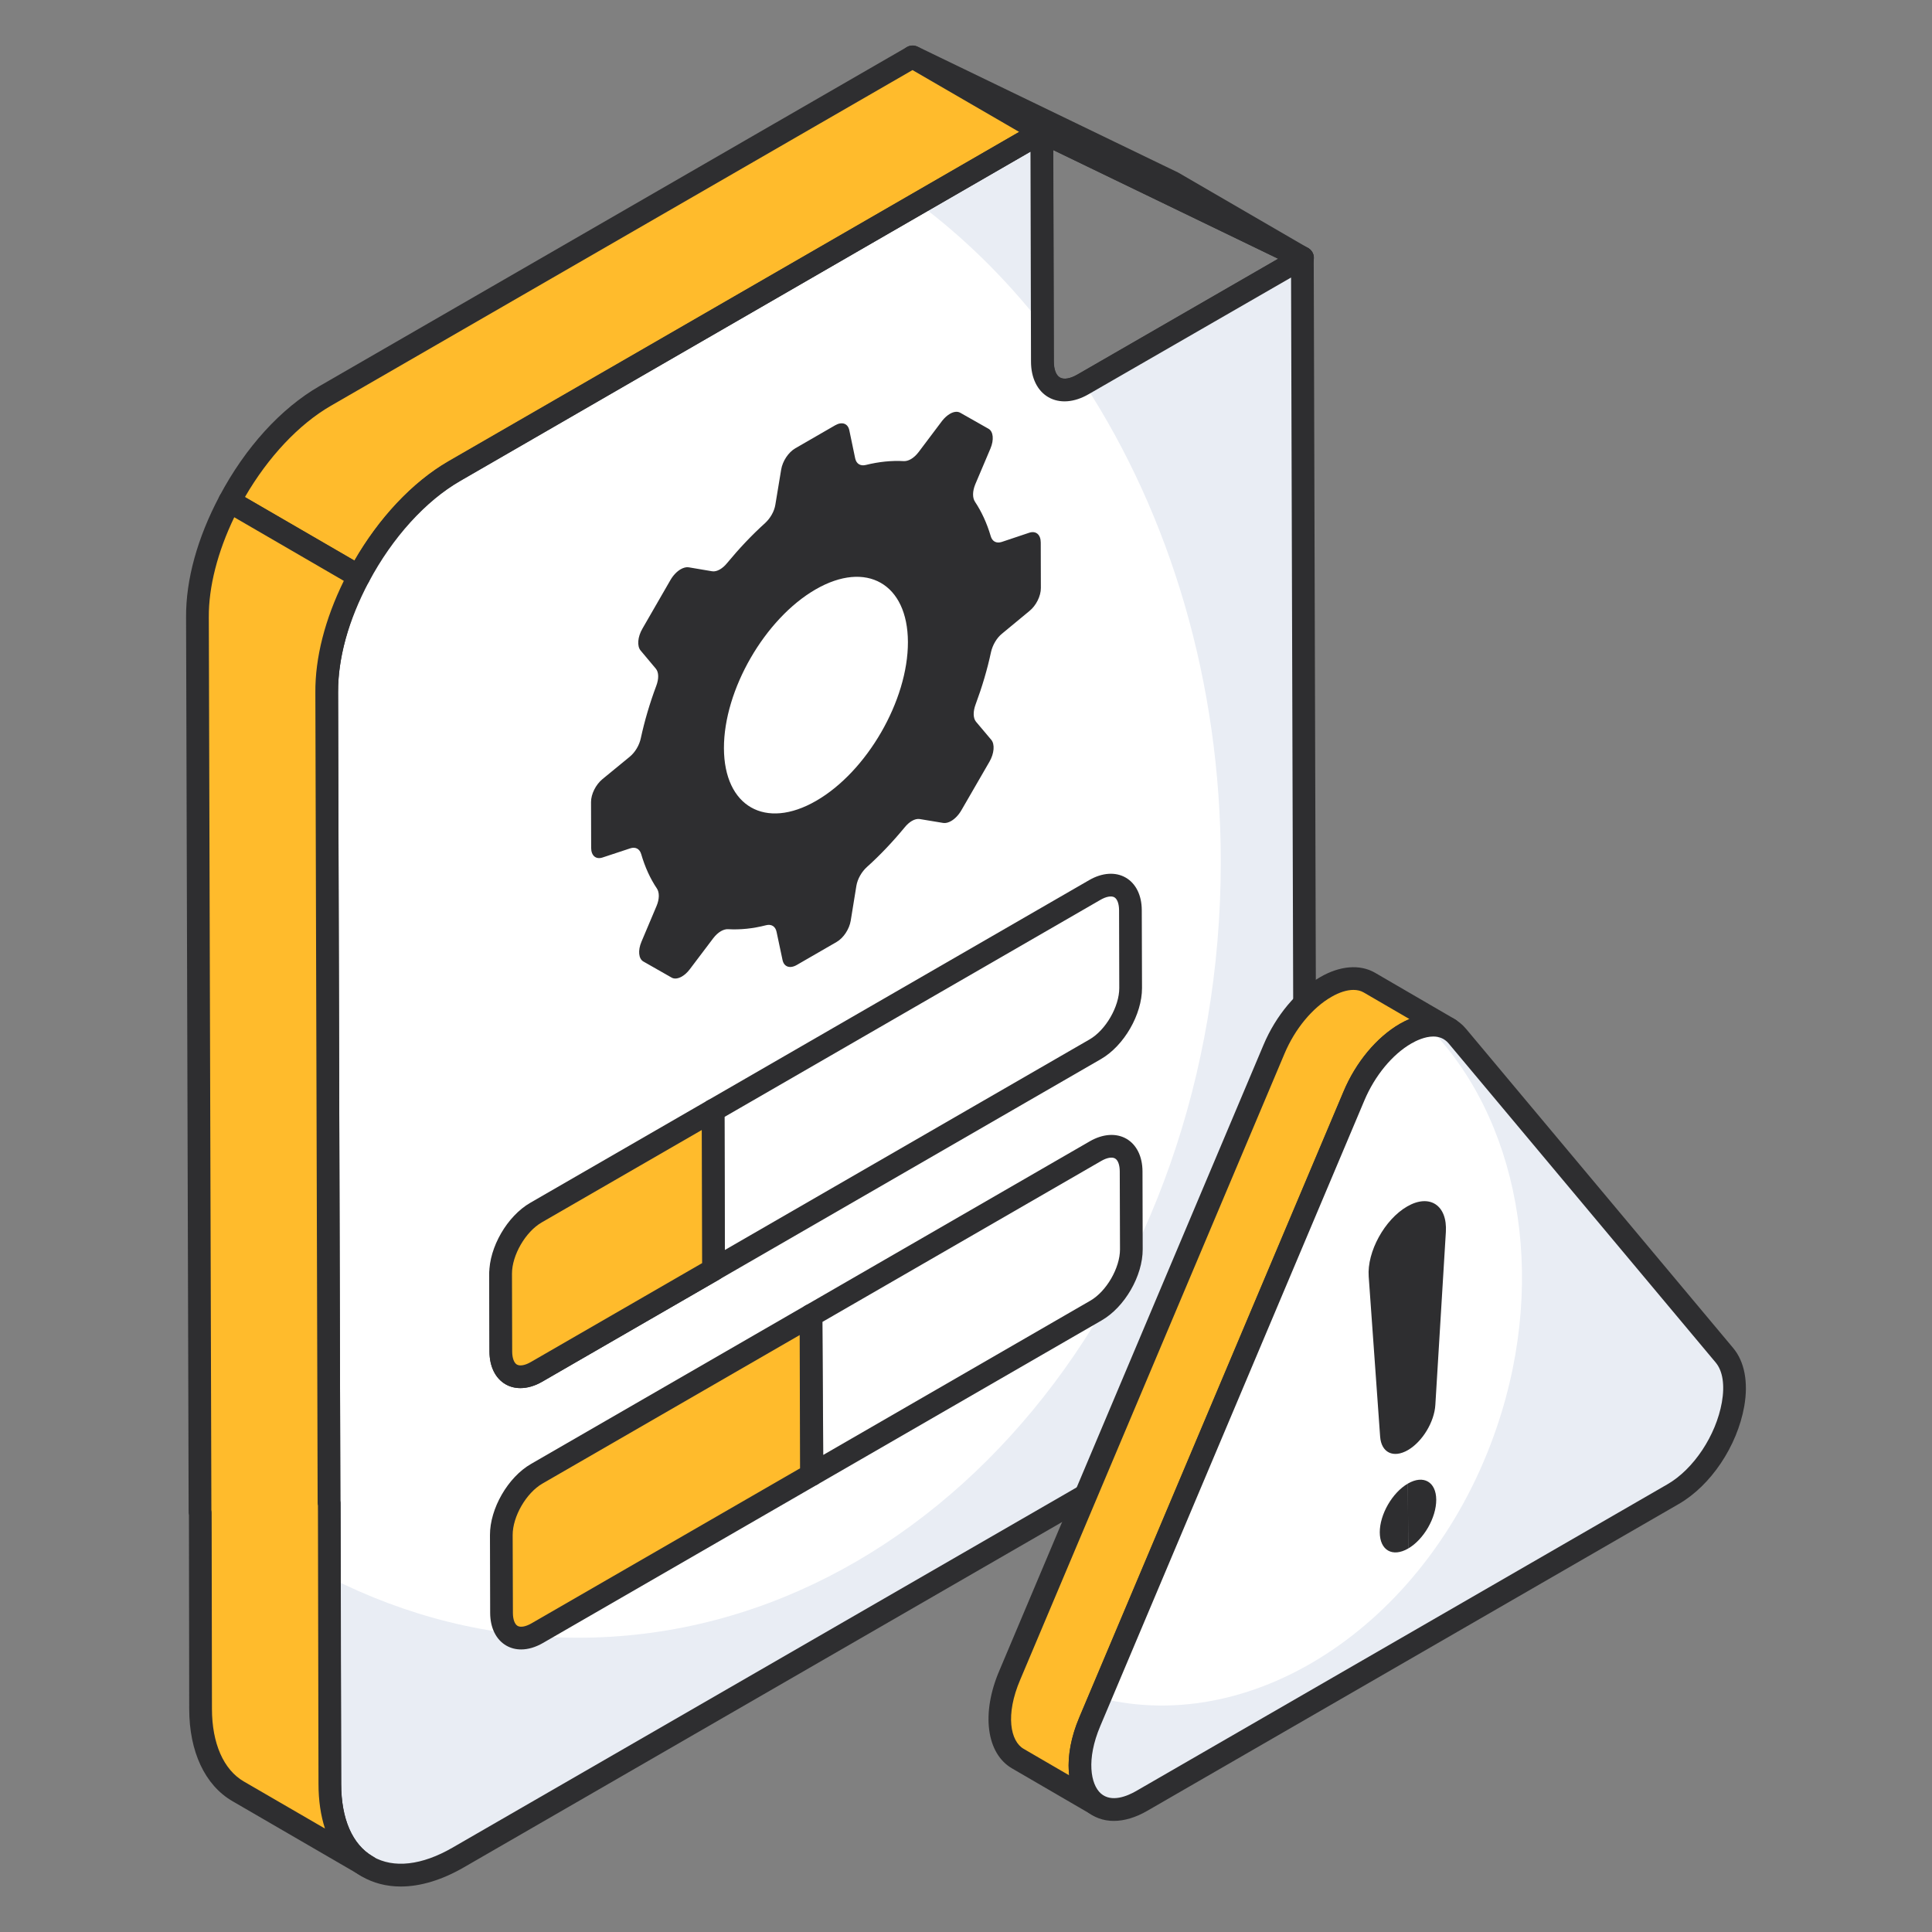 <svg width="48" height="48" viewBox="0 0 48 48" fill="none" xmlns="http://www.w3.org/2000/svg">
<rect x="0" y="0" width="48" height="48" fill="#808080" stroke="none"/>
<path d="M32.359 6.689C32.319 6.689 32.276 6.68 32.237 6.661L25.762 3.532C25.755 3.529 25.748 3.526 25.742 3.522L22.532 1.656C22.401 1.58 22.353 1.414 22.425 1.28C22.495 1.146 22.661 1.093 22.797 1.158L29.272 4.287L32.502 6.163C32.633 6.239 32.68 6.405 32.609 6.539C32.559 6.635 32.461 6.689 32.359 6.689Z" fill="#2E2E30"/>
<path d="M26.457 9.972C26.311 9.972 26.175 9.938 26.054 9.868C25.779 9.71 25.62 9.387 25.619 8.982L25.602 3.279C25.602 3.182 25.652 3.091 25.735 3.039C25.817 2.987 25.92 2.982 26.008 3.024L32.483 6.152C32.578 6.198 32.639 6.292 32.643 6.396C32.647 6.501 32.592 6.599 32.502 6.651L27.054 9.796C26.851 9.913 26.647 9.972 26.457 9.972ZM26.169 3.729L26.183 8.981C26.184 9.178 26.239 9.323 26.336 9.379C26.435 9.435 26.594 9.41 26.771 9.307L31.757 6.429L26.169 3.729Z" fill="#2E2E30"/>
<path d="M25.884 3.278L25.9 8.981C25.901 9.616 26.354 9.874 26.911 9.552L32.359 6.406L32.427 30.333C32.433 32.355 31.012 34.821 29.253 35.837L11.387 46.151C9.628 47.167 8.198 46.347 8.192 44.325L8.115 17.202C8.11 15.18 9.53 12.72 11.289 11.704L25.884 3.278Z" fill="white"/>
<path d="M22.811 5.05L25.881 3.278L25.895 8.078C24.985 6.92 23.947 5.897 22.811 5.05Z" fill="#E9EDF4"/>
<path d="M32.426 30.334C32.433 32.353 31.014 34.823 29.25 35.84L11.384 46.152C9.627 47.169 8.201 46.35 8.194 44.324L8.18 39.185C10.085 40.153 12.168 40.689 14.363 40.689C23.186 40.689 30.33 32.056 30.33 21.412C30.33 16.937 29.066 12.807 26.942 9.539L32.362 6.405L32.426 30.334Z" fill="#E9EDF4"/>
<path d="M11.292 11.706L25.882 3.278L22.67 1.415L8.08 9.836C7.128 10.384 6.285 11.359 5.704 12.454L8.917 14.318C9.498 13.226 10.34 12.254 11.292 11.706Z" fill="#FFBB2C"/>
<path d="M8.919 14.601C8.869 14.601 8.82 14.588 8.777 14.563L5.564 12.698C5.432 12.621 5.385 12.455 5.456 12.321C6.096 11.114 6.979 10.145 7.94 9.591L22.53 1.17C22.617 1.119 22.725 1.119 22.813 1.17L26.025 3.034C26.112 3.084 26.166 3.177 26.166 3.278C26.166 3.379 26.112 3.472 26.025 3.522L11.434 11.951C10.576 12.445 9.75 13.356 9.168 14.45C9.132 14.518 9.07 14.569 8.996 14.59C8.971 14.597 8.944 14.601 8.919 14.601ZM6.086 12.348L8.811 13.929C9.436 12.845 10.26 11.976 11.152 11.462L25.32 3.277L22.671 1.741L8.223 10.08C7.427 10.539 6.659 11.357 6.086 12.348Z" fill="#2E2E30"/>
<path d="M9.956 46.87C9.604 46.87 9.275 46.786 8.983 46.617C8.292 46.219 7.912 45.406 7.912 44.328L7.834 17.202C7.826 15.094 9.311 12.517 11.144 11.457L25.742 3.036C25.829 2.985 25.937 2.985 26.024 3.036C26.111 3.086 26.165 3.179 26.166 3.28L26.18 8.983C26.18 9.181 26.234 9.324 26.329 9.379C26.427 9.435 26.586 9.409 26.765 9.305L32.215 6.163C32.303 6.113 32.41 6.113 32.497 6.163C32.584 6.213 32.638 6.306 32.639 6.407L32.709 30.329C32.716 32.438 31.228 35.018 29.392 36.08L11.526 46.393C10.978 46.71 10.444 46.87 9.956 46.87ZM25.602 3.769L11.427 11.947C9.75 12.916 8.392 15.273 8.399 17.2L8.476 44.327C8.476 45.195 8.756 45.835 9.265 46.128C9.779 46.424 10.481 46.345 11.243 45.904L29.109 35.592C30.789 34.62 32.151 32.26 32.145 30.331L32.076 6.895L27.048 9.793C26.691 10.001 26.327 10.029 26.048 9.869C25.773 9.711 25.615 9.388 25.615 8.984L25.602 3.769Z" fill="#2E2E30"/>
<path d="M9.126 46.368L5.914 44.504C5.342 44.173 4.982 43.46 4.982 42.457L4.975 37.58H4.968L4.904 15.337C4.897 14.405 5.208 13.389 5.702 12.457L8.914 14.321C8.42 15.252 8.109 16.269 8.116 17.208L8.173 37.347H8.18L8.194 44.321C8.194 45.33 8.547 46.036 9.126 46.368Z" fill="#FFBB2C"/>
<path d="M9.126 46.65C9.079 46.65 9.03 46.638 8.986 46.613C8.98 46.609 8.975 46.606 8.969 46.603L5.773 44.748C5.092 44.353 4.701 43.518 4.701 42.457L4.694 37.641C4.689 37.621 4.687 37.601 4.687 37.58L4.623 15.338C4.616 14.405 4.903 13.363 5.454 12.325C5.49 12.257 5.552 12.207 5.626 12.185C5.7 12.165 5.779 12.174 5.845 12.213L9.057 14.076C9.188 14.152 9.236 14.319 9.165 14.453C8.658 15.408 8.393 16.36 8.4 17.206L8.456 37.285C8.461 37.304 8.463 37.325 8.463 37.346L8.477 44.32C8.477 45.184 8.753 45.821 9.255 46.116L9.268 46.123C9.403 46.202 9.449 46.374 9.371 46.509C9.319 46.599 9.224 46.65 9.126 46.65ZM5.252 37.517C5.256 37.538 5.258 37.558 5.258 37.579L5.266 42.457C5.266 43.311 5.554 43.968 6.057 44.26L8.074 45.43C7.968 45.105 7.913 44.732 7.913 44.321L7.899 37.408C7.894 37.388 7.892 37.368 7.892 37.347L7.835 17.208C7.828 16.344 8.072 15.388 8.542 14.431L5.82 12.851C5.406 13.71 5.182 14.583 5.188 15.335L5.252 37.517Z" fill="#2E2E30"/>
<path d="M25.57 13.236C25.737 13.18 25.856 13.281 25.857 13.476L25.86 14.61C25.861 14.807 25.743 15.045 25.576 15.18L24.894 15.744C24.761 15.851 24.661 16.028 24.622 16.198C24.53 16.631 24.399 17.07 24.238 17.503C24.173 17.677 24.175 17.839 24.247 17.929L24.628 18.381C24.72 18.491 24.701 18.719 24.583 18.924L23.884 20.133C23.815 20.251 23.724 20.345 23.631 20.398C23.564 20.437 23.495 20.455 23.435 20.446L22.85 20.349C22.791 20.34 22.724 20.356 22.657 20.395C22.595 20.431 22.532 20.486 22.475 20.557C22.182 20.912 21.867 21.246 21.539 21.54C21.407 21.659 21.306 21.836 21.277 22.005C21.237 22.249 21.18 22.607 21.136 22.874C21.101 23.084 20.956 23.305 20.785 23.403L19.795 23.975C19.624 24.073 19.478 24.021 19.442 23.852L19.294 23.154C19.267 23.016 19.165 22.953 19.033 22.987C18.704 23.072 18.389 23.102 18.095 23.086C18.037 23.081 17.974 23.099 17.911 23.135C17.844 23.174 17.777 23.235 17.718 23.313L17.136 24.083C17.076 24.162 17.008 24.223 16.94 24.262C16.847 24.315 16.755 24.328 16.686 24.288L15.984 23.888C15.865 23.82 15.845 23.615 15.936 23.399L16.311 22.511C16.385 22.337 16.386 22.172 16.32 22.074C16.155 21.829 16.024 21.542 15.93 21.219C15.892 21.09 15.789 21.032 15.655 21.078L14.974 21.303C14.806 21.361 14.687 21.26 14.687 21.064L14.684 19.927C14.683 19.732 14.801 19.494 14.968 19.357L15.648 18.799C15.782 18.688 15.885 18.512 15.921 18.339C16.014 17.91 16.143 17.471 16.305 17.039C16.371 16.864 16.369 16.702 16.294 16.613L15.915 16.161C15.823 16.05 15.842 15.823 15.961 15.618L16.658 14.409C16.727 14.29 16.819 14.196 16.913 14.142C16.98 14.104 17.048 14.086 17.107 14.094L17.692 14.193C17.751 14.203 17.818 14.186 17.886 14.147C17.949 14.111 18.012 14.055 18.069 13.984C18.362 13.63 18.676 13.296 19.005 12.999C19.137 12.878 19.238 12.706 19.264 12.536C19.305 12.291 19.362 11.935 19.408 11.667C19.442 11.457 19.588 11.237 19.759 11.138L20.748 10.567C20.92 10.468 21.066 10.52 21.101 10.69L21.247 11.389C21.277 11.526 21.378 11.584 21.511 11.552C21.84 11.47 22.155 11.44 22.449 11.456C22.506 11.46 22.569 11.443 22.632 11.407C22.699 11.368 22.765 11.308 22.824 11.23L23.406 10.457C23.466 10.38 23.534 10.32 23.601 10.281C23.694 10.227 23.786 10.215 23.856 10.254L24.56 10.653C24.679 10.721 24.699 10.926 24.608 11.142L24.231 12.031C24.159 12.205 24.158 12.369 24.224 12.467C24.386 12.711 24.52 12.999 24.614 13.32C24.651 13.451 24.755 13.508 24.889 13.464L25.57 13.236ZM20.278 19.896C21.54 19.168 22.561 17.401 22.557 15.951C22.553 14.501 21.525 13.915 20.263 14.644C19.002 15.373 17.982 17.14 17.986 18.59C17.991 20.04 19.017 20.625 20.278 19.896Z" fill="#2E2E30"/>
<path d="M20.175 36.916C20.126 36.916 20.078 36.904 20.034 36.879C19.947 36.829 19.893 36.736 19.892 36.636L19.866 32.683C19.866 32.581 19.919 32.487 20.007 32.437L27.076 28.355C27.399 28.169 27.73 28.146 27.985 28.292C28.238 28.438 28.384 28.733 28.385 29.103L28.39 31.038C28.392 31.698 27.944 32.474 27.37 32.805L20.316 36.878C20.272 36.904 20.223 36.916 20.175 36.916ZM20.432 32.843L20.454 36.147L27.087 32.316C27.489 32.085 27.827 31.5 27.826 31.039L27.82 29.105C27.82 28.944 27.776 28.823 27.703 28.782C27.628 28.739 27.5 28.762 27.359 28.844L20.432 32.843Z" fill="#2E2E30"/>
<path d="M20.148 32.681L20.159 36.642L13.344 40.577C12.857 40.858 12.461 40.633 12.46 40.073L12.454 38.138C12.453 37.578 12.845 36.897 13.333 36.615L20.148 32.681Z" fill="#FFBB2C"/>
<path d="M12.947 40.98C12.814 40.98 12.689 40.948 12.578 40.884C12.325 40.738 12.179 40.443 12.178 40.073L12.173 38.139C12.171 37.479 12.619 36.702 13.193 36.371L20.007 32.437C20.095 32.386 20.202 32.386 20.29 32.436C20.377 32.487 20.43 32.579 20.431 32.68L20.442 36.642C20.442 36.743 20.389 36.836 20.301 36.887L13.487 40.821C13.304 40.926 13.12 40.98 12.947 40.98ZM19.868 33.169L13.475 36.86C13.074 37.092 12.736 37.677 12.737 38.137L12.743 40.072C12.743 40.232 12.787 40.353 12.86 40.395C12.934 40.437 13.062 40.414 13.204 40.332L19.877 36.48L19.868 33.169Z" fill="#2E2E30"/>
<path d="M12.93 34.487C12.797 34.487 12.672 34.456 12.561 34.392C12.307 34.246 12.162 33.95 12.161 33.581L12.155 31.646C12.155 31.646 12.155 31.647 12.155 31.646C12.155 31.491 12.281 31.364 12.437 31.363C12.592 31.363 12.72 31.489 12.72 31.645L12.725 33.58C12.726 33.74 12.77 33.86 12.842 33.903C12.917 33.946 13.045 33.922 13.187 33.84L17.444 31.381L17.433 27.588C17.433 27.487 17.487 27.393 17.575 27.343L27.059 21.867C27.382 21.68 27.714 21.657 27.968 21.804C28.22 21.949 28.366 22.243 28.367 22.611L28.373 24.546C28.374 25.206 27.926 25.982 27.352 26.313L17.875 31.785C17.873 31.786 17.871 31.788 17.869 31.789L13.469 34.329C13.287 34.434 13.102 34.487 12.93 34.487ZM17.999 27.75L18.008 31.056L27.07 25.824C27.471 25.593 27.809 25.008 27.808 24.547L27.803 22.613C27.802 22.454 27.758 22.335 27.686 22.293C27.612 22.251 27.483 22.274 27.341 22.356L17.999 27.75Z" fill="#2E2E30"/>
<path d="M17.715 27.587L17.726 31.544L13.327 34.084C12.839 34.366 12.444 34.14 12.442 33.58L12.437 31.645C12.435 31.089 12.828 30.408 13.316 30.127L17.715 27.587Z" fill="#FFBB2C"/>
<path d="M12.93 34.487C12.797 34.487 12.672 34.456 12.561 34.392C12.307 34.246 12.162 33.95 12.161 33.581L12.155 31.646C12.153 30.988 12.601 30.214 13.175 29.883L17.575 27.343C17.662 27.292 17.769 27.292 17.857 27.342C17.944 27.393 17.998 27.485 17.998 27.586L18.009 31.544C18.01 31.645 17.956 31.738 17.869 31.789L13.469 34.329C13.287 34.434 13.102 34.487 12.93 34.487ZM17.435 28.075L13.458 30.371C13.056 30.603 12.719 31.186 12.72 31.644L12.725 33.579C12.726 33.74 12.77 33.86 12.842 33.902C12.917 33.945 13.045 33.922 13.187 33.84L17.444 31.382L17.435 28.075Z" fill="#2E2E30"/>
<path d="M36.007 25.568C35.711 25.398 35.315 25.455 34.92 25.681C34.433 25.963 33.939 26.514 33.642 27.227L27.078 42.777C26.654 43.765 26.802 44.577 27.282 44.852L25.292 43.695C24.812 43.419 24.663 42.608 25.087 41.619L31.652 26.069C31.948 25.363 32.442 24.805 32.936 24.523C33.325 24.297 33.72 24.241 34.016 24.41L36.007 25.568Z" fill="#FFBB2C"/>
<path d="M27.283 45.135C27.235 45.135 27.187 45.123 27.143 45.098C27.14 45.096 27.136 45.094 27.133 45.092L25.15 43.939C24.506 43.57 24.373 42.57 24.828 41.508L31.392 25.959C31.696 25.235 32.222 24.607 32.797 24.278C33.286 23.993 33.782 23.951 34.157 24.165L36.15 25.324C36.284 25.402 36.33 25.574 36.252 25.709C36.175 25.843 36.004 25.89 35.867 25.813C35.675 25.703 35.381 25.744 35.061 25.926C34.59 26.199 34.157 26.726 33.904 27.335L27.339 42.887C26.963 43.764 27.094 44.413 27.419 44.605L27.425 44.608C27.56 44.687 27.605 44.859 27.528 44.994C27.476 45.084 27.38 45.135 27.283 45.135ZM33.626 24.594C33.465 24.594 33.277 24.652 33.079 24.767C32.606 25.038 32.171 25.565 31.913 26.178L25.348 41.73C24.97 42.611 25.105 43.262 25.433 43.45L26.564 44.108C26.515 43.685 26.597 43.183 26.819 42.666L33.383 27.117C33.681 26.399 34.203 25.771 34.779 25.436C34.859 25.391 34.938 25.352 35.017 25.318L33.875 24.654C33.804 24.614 33.719 24.594 33.626 24.594Z" fill="#2E2E30"/>
<path d="M34.924 25.68C35.415 25.396 35.907 25.381 36.209 25.744L42.844 33.672C43.506 34.462 42.78 36.422 41.568 37.122L28.367 44.743C27.155 45.443 26.42 44.327 27.075 42.776L33.64 27.227C33.94 26.516 34.432 25.964 34.924 25.68Z" fill="white"/>
<path d="M41.571 37.125L28.371 44.741C27.157 45.44 26.423 44.325 27.079 42.779L27.326 42.186C31.23 43.16 35.557 40.259 37.187 35.459C38.486 31.647 37.696 27.73 35.458 25.485C35.754 25.436 36.023 25.513 36.213 25.746L42.849 33.673C43.505 34.464 42.785 36.419 41.571 37.125Z" fill="#E9EDF4"/>
<path d="M27.672 45.24C27.41 45.24 27.171 45.154 26.976 44.981C26.472 44.536 26.409 43.627 26.814 42.666L33.379 27.117C33.689 26.385 34.2 25.772 34.782 25.436C35.423 25.066 36.052 25.115 36.425 25.563L43.06 33.491C43.343 33.828 43.44 34.343 43.335 34.941C43.159 35.931 42.506 36.906 41.709 37.366L28.508 44.987C28.217 45.156 27.932 45.24 27.672 45.24ZM35.61 25.752C35.396 25.752 35.179 25.859 35.064 25.925C34.594 26.196 34.158 26.724 33.899 27.337L27.335 42.886C26.984 43.716 27.097 44.334 27.35 44.558C27.616 44.792 28.012 44.621 28.225 44.499L41.426 36.877C42.077 36.502 42.633 35.665 42.779 34.842C42.855 34.412 42.801 34.061 42.627 33.853L35.992 25.925C35.885 25.797 35.748 25.752 35.61 25.752Z" fill="#2E2E30"/>
<path d="M34.985 38.473C34.596 38.697 34.282 38.518 34.28 38.071C34.279 37.626 34.591 37.083 34.98 36.858" fill="#2E2E30"/>
<path d="M34.98 36.858C35.367 36.635 35.681 36.817 35.683 37.261C35.684 37.709 35.372 38.249 34.985 38.473" fill="#2E2E30"/>
<path d="M34.961 29.974C35.519 29.652 35.963 29.943 35.922 30.609L35.661 34.901C35.637 35.328 35.337 35.821 34.978 36.028C34.617 36.236 34.318 36.09 34.289 35.693L34.005 31.715C33.96 31.099 34.401 30.297 34.961 29.974Z" fill="#2E2E30"/>
</svg>
